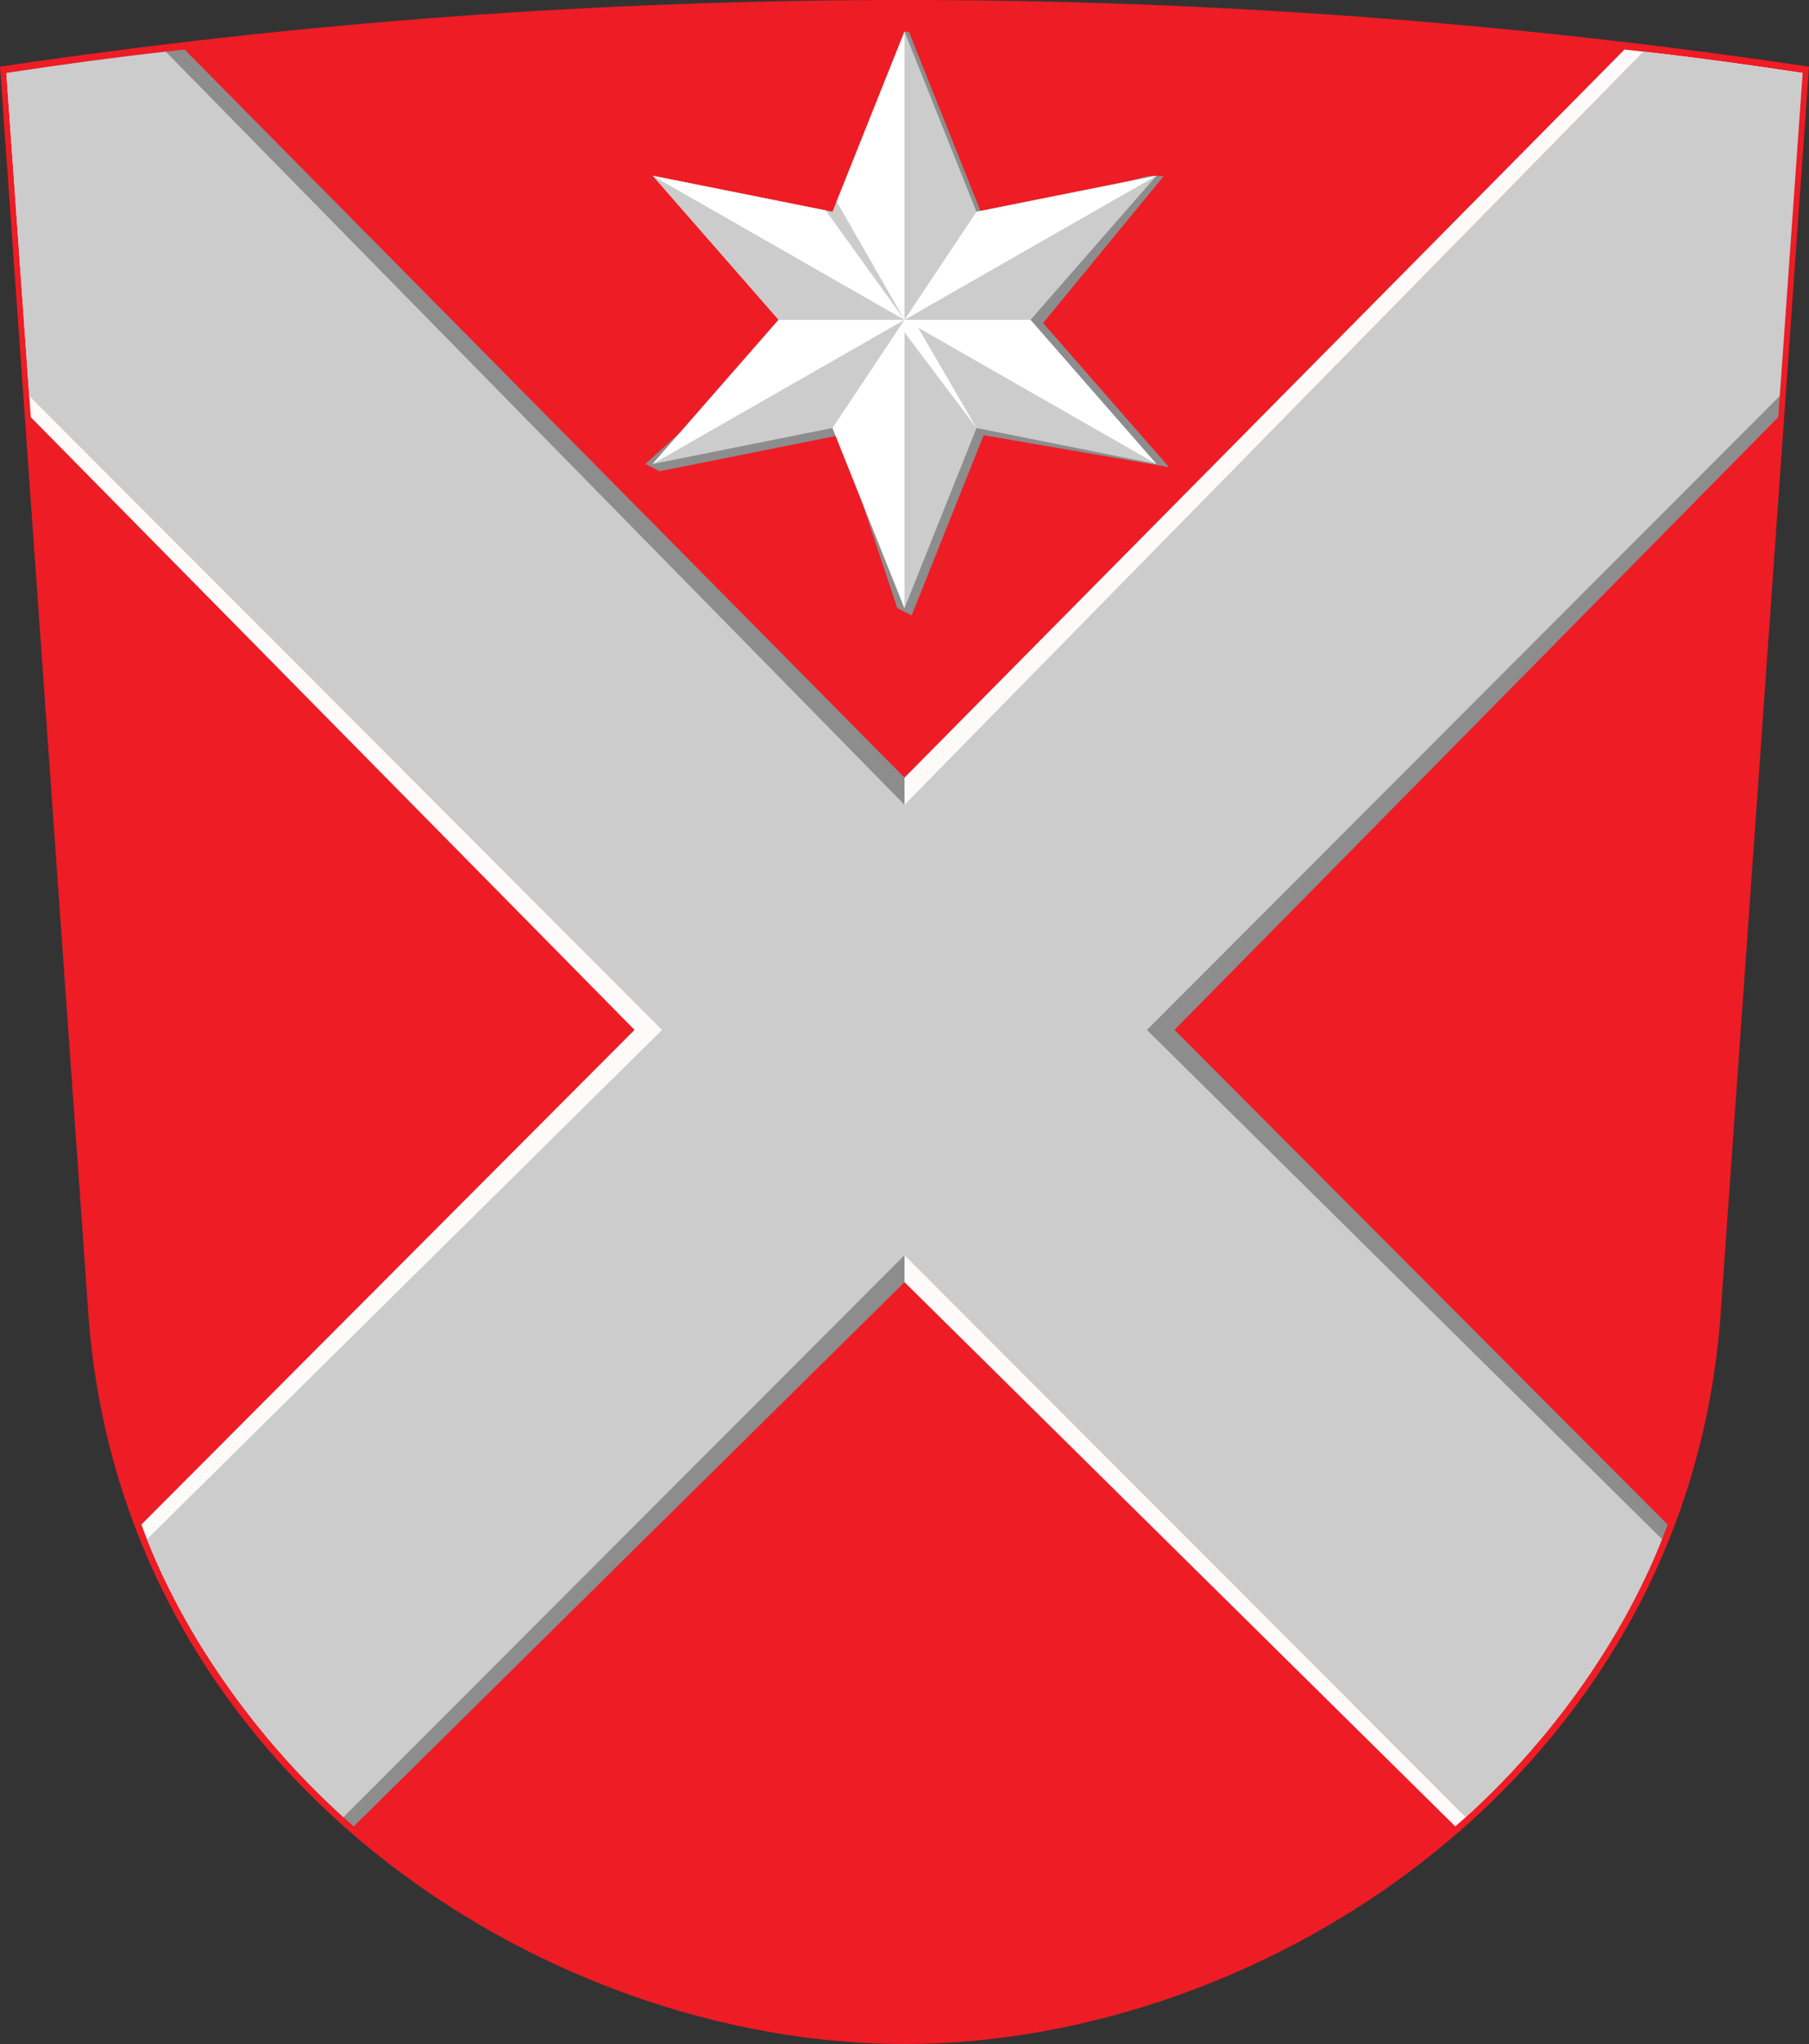 <?xml version="1.0" encoding="UTF-8" standalone="no"?>
<svg xmlns:dc="http://purl.org/dc/elements/1.1/" xmlns:cc="http://creativecommons.org/ns#" xmlns:rdf="http://www.w3.org/1999/02/22-rdf-syntax-ns#" xmlns:svg="http://www.w3.org/2000/svg" xmlns="http://www.w3.org/2000/svg" xmlns:sodipodi="http://sodipodi.sourceforge.net/DTD/sodipodi-0.dtd" xmlns:inkscape="http://www.inkscape.org/namespaces/inkscape" inkscape:output_extension="org.inkscape.output.svg.inkscape" version="1.0" sodipodi:docname="svg.svg" inkscape:version="1.0 (4035a4fb49, 2020-05-01)" sodipodi:version="0.32" id="svg2" height="565" width="500">
  <rect width="100%" height="100%" fill="#333333" stroke="none"/>
  <defs id="defs4"></defs>
  <g transform="translate(1.271,0.75)" id="layer1" inkscape:groupmode="layer" inkscape:label="Layer 1">
    <path sodipodi:nodetypes="cccccc" id="path8413" d="M -1.271,17.678 C 163.558,-6.893 333.899,-6.893 498.729,17.678 L 474.179,364.175 c -10.02,125.361 -125.251,200.075 -225.451,200.075 -100.2,0 -215.431,-74.715 -225.451,-200.075 z" style="fill:#ee1c25;fill-opacity:1;fill-rule:evenodd;stroke:none;stroke-width:0.5;stroke-linecap:butt;stroke-linejoin:miter;stroke-miterlimit:4;stroke-dasharray:none;stroke-opacity:1"></path>
    <path d="M 447.716,12.948 248.729,214.192 v 53.798 L 496.966,19.424 C 480.55,16.933 464.133,14.692 447.716,12.948 Z M 248.729,267.989 v 85.678 l 152.226,150.434 c 14.115,-12.239 27.651,-27.602 38.902,-44.732 z m 0,0 L 0.491,19.424 7.236,114.566 174.108,283.929 37.801,420.665 c 4.955,13.54 11.819,26.553 19.8,38.704 z" style="fill:#ffffff;fill-opacity:0.976;fill-rule:evenodd;stroke:none;stroke-width:1;stroke-linecap:square;stroke-linejoin:miter;stroke-miterlimit:4;stroke-dasharray:none;stroke-opacity:1" id="path3846"></path>
    <path d="M 49.741,12.948 C 33.324,14.692 16.908,16.933 0.491,19.424 L 248.729,267.989 V 214.192 Z M 248.729,267.989 439.856,459.369 c 7.981,-12.151 14.845,-25.164 19.8,-38.704 l -136.307,-136.736 166.872,-169.363 6.745,-95.142 z m 0,0 -191.128,191.38 c 11.251,17.13 24.787,32.493 38.902,44.732 L 248.729,353.667 Z" style="fill:#8d8d8d;fill-opacity:1;fill-rule:evenodd;stroke:none;stroke-width:1;stroke-linecap:square;stroke-linejoin:miter;stroke-miterlimit:4;stroke-dasharray:none;stroke-opacity:1" id="path901"></path>
    <path sodipodi:nodetypes="ccccccccccccccc" style="fill:#8d8d8d;fill-opacity:1;fill-rule:evenodd;stroke:none;stroke-width:0.5;stroke-linecap:butt;stroke-linejoin:miter;stroke-miterlimit:4;stroke-dasharray:none;stroke-opacity:1" d="m 250.718,169.36 -3.98,-1.993 -15.919,-47.82 -49.747,9.963 -3.98,-1.993 52.234,-47.571 19.401,-71.979 1.244,0.125 20.645,51.681 45.767,-11.955 3.98,0.125 -33.33,40.597 34.823,39.85 -51.239,-8.842 z" id="path920"></path>
    <path id="path9158" d="m 248.729,167.368 -19.899,-49.813 -49.747,9.963 34.823,-39.85 -34.823,-39.85 49.747,9.963 19.899,-49.813 19.899,49.813 49.747,-9.963 -34.823,39.85 34.823,39.85 -49.747,-9.963 z" style="fill:#cccccc;fill-opacity:1;fill-rule:evenodd;stroke:none;stroke-width:0.5;stroke-linecap:butt;stroke-linejoin:miter;stroke-miterlimit:4;stroke-dasharray:none;stroke-opacity:1"></path>
    <path sodipodi:nodetypes="ccccccccccccccccccc" d="m 248.729,87.667 -69.646,-39.85 47.858,9.584 21.788,30.266 -18.762,-32.733 18.762,-46.968 V 87.667 m 19.899,29.888 -19.899,-26.453 v 76.266 l -19.899,-49.813 39.798,-59.775 49.747,-9.963 -139.292,79.7 34.823,-39.85 h 69.646 l 34.823,39.85 -65.89,-37.701 z" style="font-variation-settings:normal;opacity:1;vector-effect:none;fill:#ffffff;fill-opacity:1;fill-rule:evenodd;stroke:none;stroke-width:1;stroke-linecap:butt;stroke-linejoin:miter;stroke-miterlimit:4;stroke-dasharray:none;stroke-dashoffset:0;stroke-opacity:1;marker:none;marker-start:none;marker-mid:none;marker-end:none;stop-color:#000000;stop-opacity:1" id="path850"></path>
    <path sodipodi:nodetypes="ccccccccccccccc" d="M 44.542,13.538 C 29.859,15.189 15.175,17.196 0.491,19.424 L 6.822,108.721 181.716,283.945 39.352,424.718 c 11.773,29.761 32.252,56.967 54.3,76.834 L 248.729,346.209 403.805,501.552 c 22.048,-19.867 42.527,-47.073 54.3,-76.834 L 315.741,283.945 490.635,108.721 496.966,19.424 c -14.684,-2.228 -29.368,-4.235 -44.051,-5.886 L 248.729,221.712 Z" style="fill:#cccccc;fill-opacity:1;fill-rule:evenodd;stroke:none;stroke-width:1;stroke-linecap:square;stroke-linejoin:miter;stroke-miterlimit:4;stroke-dasharray:none;stroke-opacity:1" id="path868"></path>
  </g>
</svg>
